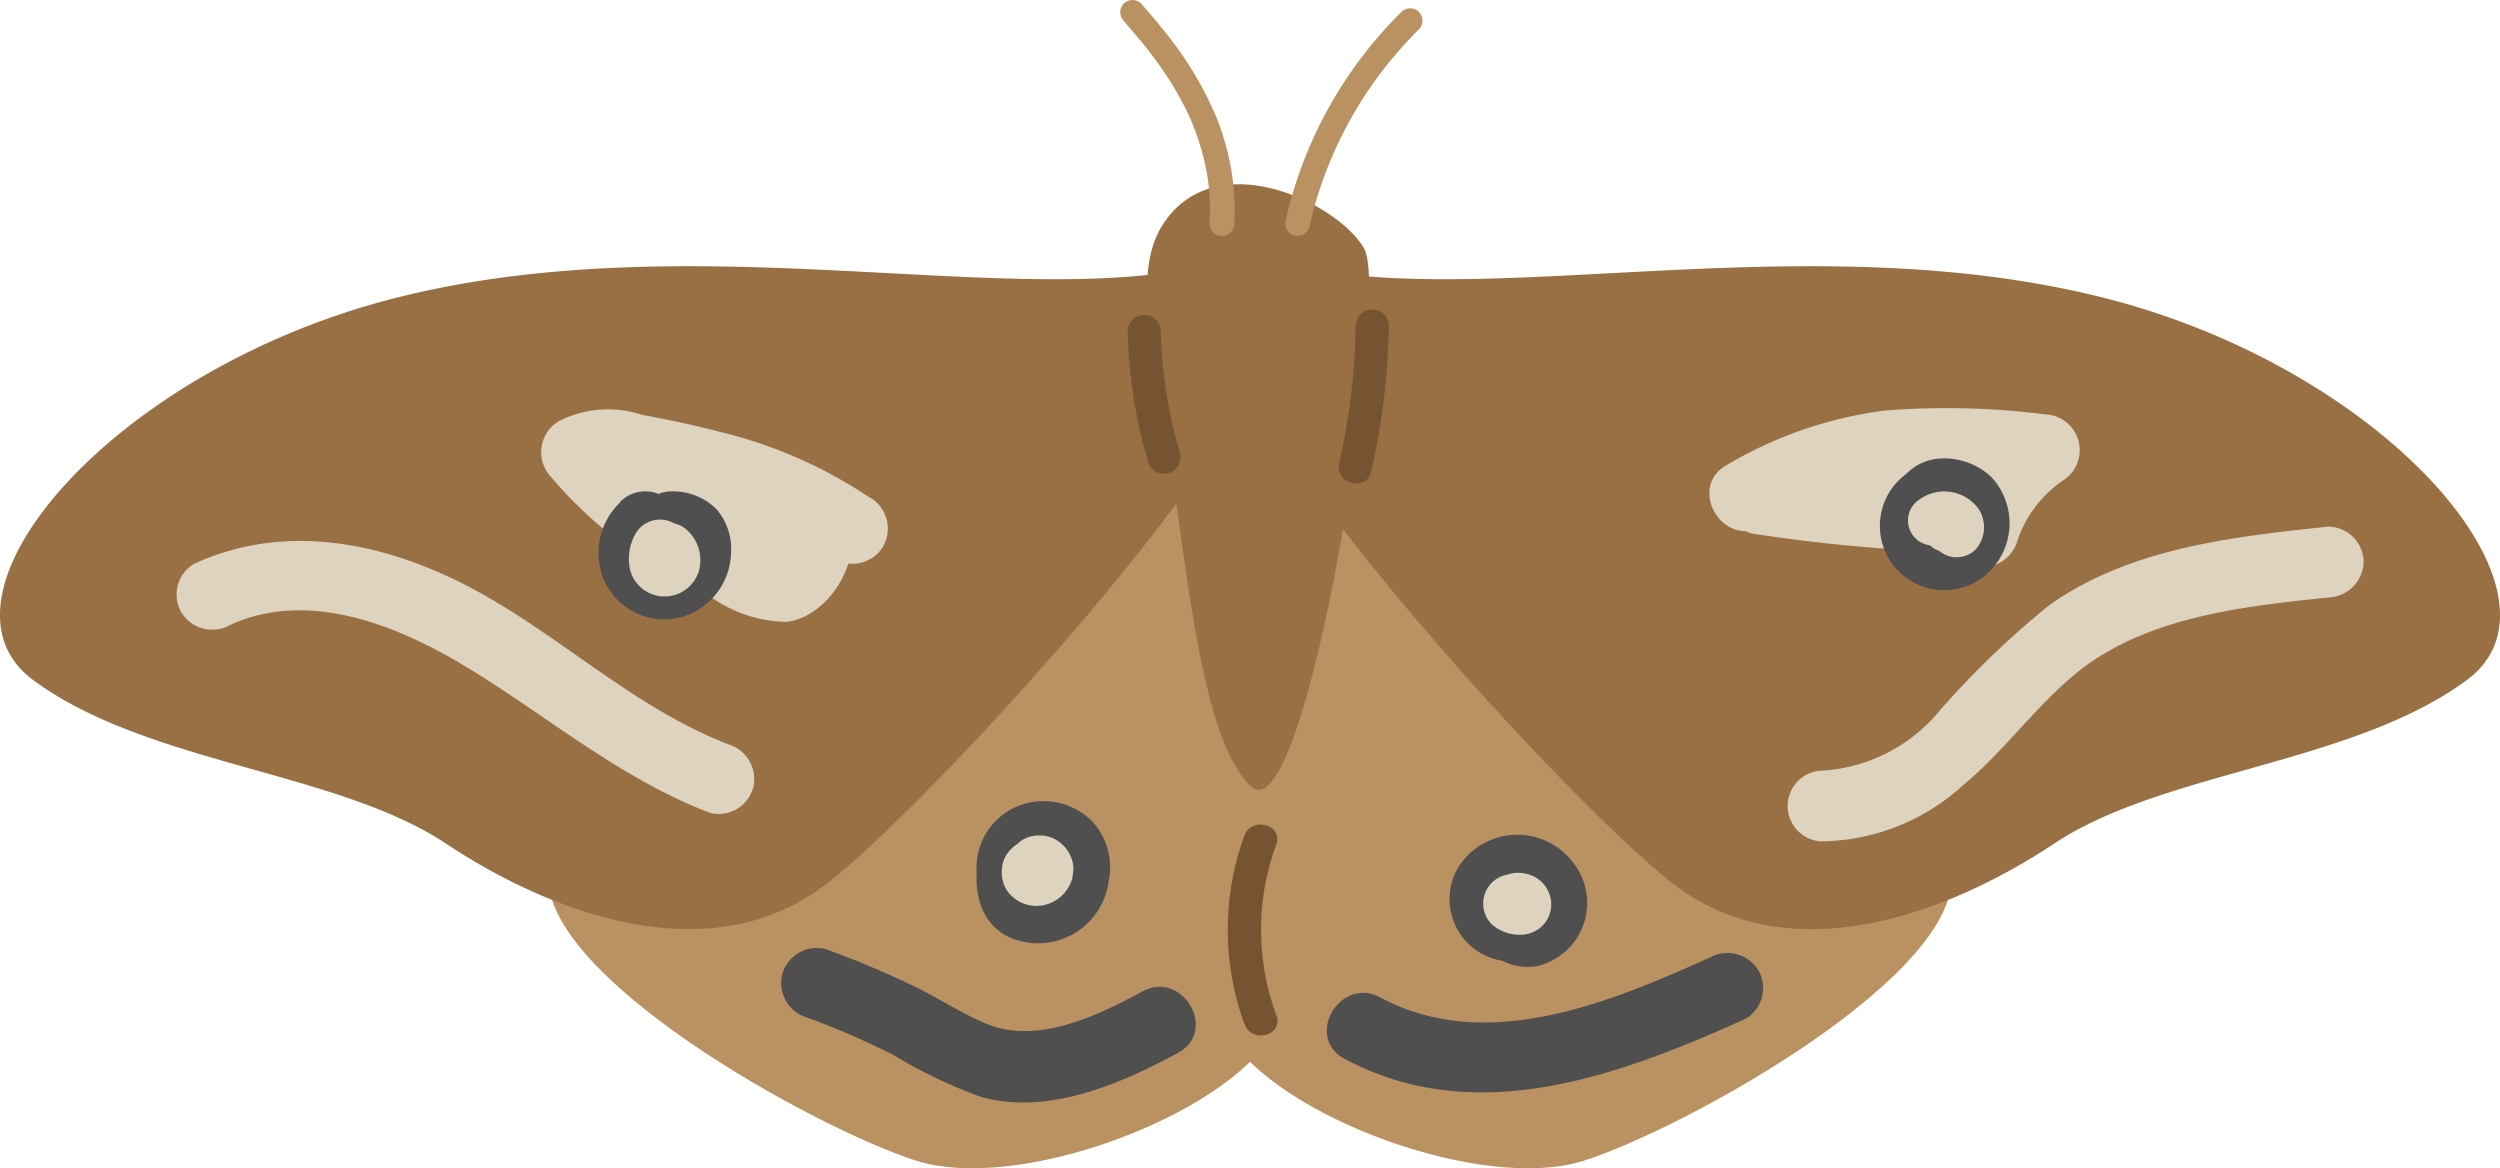 <svg id="グループ_32" data-name="グループ 32" xmlns="http://www.w3.org/2000/svg" xmlns:xlink="http://www.w3.org/1999/xlink" width="84.69" height="39.58" viewBox="0 0 84.69 39.58">
  <defs>
    <clipPath id="clip-path">
      <rect id="長方形_19" data-name="長方形 19" width="84.69" height="39.58" fill="none"/>
    </clipPath>
  </defs>
  <g id="グループ_31" data-name="グループ 31" clip-path="url(#clip-path)">
    <path id="パス_242" data-name="パス 242" d="M314.155,93.1c2.327.938,20.4,13.208,20.9,16.719s-9.028,8.777-12.456,9.864-10.366-1.5-12.038-4.263,1.087-9.864,1.421-14.044-3.427-10.533,2.173-8.276" transform="translate(-268.956 -80.36)" fill="#ba9160"/>
    <path id="パス_243" data-name="パス 243" d="M323.123,68.209c6.67,1.17,16.952-1.487,26.62.928S365.959,79.25,362.105,82.1s-10.278,3.084-13.972,5.536-9.082,4.415-13,1.3S320.464,73.748,321.1,71.741a10.636,10.636,0,0,1,2.026-3.532" transform="translate(-278.537 -59.064)" fill="#997044"/>
    <path id="パス_244" data-name="パス 244" d="M161.124,93.1c-2.327.938-20.4,13.208-20.9,16.719s9.028,8.777,12.456,9.864,10.366-1.5,12.038-4.263-1.087-9.864-1.421-14.044,3.427-10.533-2.174-8.276" transform="translate(-121.632 -80.36)" fill="#ba9160"/>
    <path id="パス_245" data-name="パス 245" d="M40.1,68.209c-6.67,1.17-16.952-1.487-26.62.928S-2.731,79.25,1.122,82.1,11.4,85.181,15.094,87.633s9.082,4.415,13,1.3S42.763,73.748,42.13,71.741A10.636,10.636,0,0,0,40.1,68.209" transform="translate(0 -59.064)" fill="#997044"/>
    <path id="パス_246" data-name="パス 246" d="M293.782,48.517c1.743-2.79,5.893-.815,6.834.752s-1.944,20-3.824,18.245-2.257-8.778-3.009-12.6-.627-5.392,0-6.4" transform="translate(-254.414 -40.873)" fill="#997044"/>
    <path id="パス_247" data-name="パス 247" d="M458.564,145.251a7.214,7.214,0,0,0,4.746-1.9c1.321-1.089,2.333-2.5,3.624-3.62,2.376-2.067,5.741-2.422,8.746-2.74a1.237,1.237,0,0,0,1.2-1.2,1.21,1.21,0,0,0-1.2-1.2c-3.239.343-6.72.724-9.454,2.665a29.92,29.92,0,0,0-3.7,3.559,5.588,5.588,0,0,1-3.957,2.04,1.2,1.2,0,0,0,0,2.4" transform="translate(-396.81 -116.751)" fill="#ddd3bf"/>
    <path id="パス_248" data-name="パス 248" d="M63.886,145.221c-3.108-1.193-5.578-3.574-8.47-5.164-2.967-1.631-6.437-2.416-9.63-.948a1.211,1.211,0,0,0-.431,1.644,1.23,1.23,0,0,0,1.644.431c2.692-1.238,5.757.039,8.088,1.464,2.722,1.664,5.148,3.735,8.159,4.891a1.211,1.211,0,0,0,1.478-.839,1.229,1.229,0,0,0-.839-1.478" transform="translate(-39.212 -120.008)" fill="#ddd3bf"/>
    <path id="パス_249" data-name="パス 249" d="M339.878,247.356c4.458,2.4,9.346.56,13.592-1.351a1.21,1.21,0,0,0,.431-1.644,1.231,1.231,0,0,0-1.644-.431c-3.384,1.523-7.576,3.28-11.166,1.351-1.362-.732-2.577,1.342-1.213,2.075" transform="translate(-294.335 -211.492)" fill="#4f4f4f"/>
    <path id="パス_250" data-name="パス 250" d="M211.967,243.792c-1.507.819-3.541,1.8-5.253,1.108-.861-.349-1.653-.882-2.49-1.287a31.371,31.371,0,0,0-2.978-1.252,1.213,1.213,0,0,0-1.478.839,1.227,1.227,0,0,0,.839,1.478,25.655,25.655,0,0,1,2.964,1.289,16.466,16.466,0,0,0,2.936,1.4c2.231.631,4.736-.442,6.673-1.5,1.359-.739.148-2.815-1.213-2.075" transform="translate(-173.266 -210.206)" fill="#4f4f4f"/>
    <path id="パス_251" data-name="パス 251" d="M438.96,108.246a11.031,11.031,0,0,1,4.544-1.557,28.7,28.7,0,0,1,5.026.169l-.607-2.239a6.727,6.727,0,0,0-2.662,3.516l2.36.32a3.537,3.537,0,0,0-.807-2.258,3.18,3.18,0,0,0-2.564-.637,37.735,37.735,0,0,0-5.581.631c-1.124.21-1.17,2.148,0,2.318a56.827,56.827,0,0,0,6.5.613,1.2,1.2,0,0,0,0-2.4,51.25,51.25,0,0,1-5.866-.528v2.318a32.919,32.919,0,0,1,3.862-.49q.486-.032.972-.051a3.593,3.593,0,0,0,.968-.022c.193-.086.016.039-.018-.079a3.19,3.19,0,0,1,.126.589,1.208,1.208,0,0,0,2.361.319,4.046,4.046,0,0,1,1.557-2.079,1.213,1.213,0,0,0-.606-2.239,26.533,26.533,0,0,0-5.431-.129,13.946,13.946,0,0,0-5.352,1.846c-1.351.753-.141,2.83,1.213,2.075" transform="translate(-379.246 -90.423)" fill="#ddd3bf"/>
    <path id="パス_252" data-name="パス 252" d="M149.585,107.772a15.669,15.669,0,0,0-5.1-2.245c-.876-.231-1.764-.415-2.655-.582a3.674,3.674,0,0,0-2.822.227,1.225,1.225,0,0,0-.243,1.887,14.343,14.343,0,0,0,3.552,3.019c.624.391,1.269.746,1.923,1.085a4.533,4.533,0,0,0,2.5.8c1.578-.178,2.946-2.608,1.742-3.9a6.176,6.176,0,0,0-2.231-1.217,14.138,14.138,0,0,0-2.358-.713,1.212,1.212,0,0,0-1.169,2.008,16.825,16.825,0,0,0,2.943,2.575,1.213,1.213,0,0,0,1.644-.431,1.226,1.226,0,0,0-.431-1.644,14.2,14.2,0,0,1-2.457-2.2l-1.169,2.008a12.483,12.483,0,0,1,3.1,1.062,1.773,1.773,0,0,0,.346.184c.3.063-.053-.561-.173-.454a1.6,1.6,0,0,0-.23.4,2.04,2.04,0,0,1,.21-.066c-.038-.045-.219-.081-.285-.11-.261-.116-.515-.257-.769-.389a15.2,15.2,0,0,1-4.989-3.728l-.243,1.887c.4-.26,1.207.058,1.636.144.794.159,1.584.336,2.363.555a13.274,13.274,0,0,1,4.15,1.9,1.212,1.212,0,0,0,1.644-.431,1.227,1.227,0,0,0-.431-1.644" transform="translate(-120.094 -90.896)" fill="#ddd3bf"/>
    <path id="パス_253" data-name="パス 253" d="M482.433,117.375a2.179,2.179,0,1,0,1.685,3.943,2.3,2.3,0,0,0,.406-3.464,2.323,2.323,0,0,0-1.72-.637,1.741,1.741,0,0,0-1.627,1.367,1.235,1.235,0,0,0,.839,1.478,1.215,1.215,0,0,0,1.478-.839c.043-.3-.243.274-.292.309-.1.072-.249.043-.355.063.139-.026.11.11.007-.015a.416.416,0,0,1-.087-.131c-.01-.029-.006-.135-.014-.148-.038-.061-.02.108,0,.044s-.088.071-.023.039c.023-.011.138-.09.154-.1.089-.066.106.053-.022,0,.05.021.112.018.167.041s.062.085.1.118c-.1-.086-.006-.126-.015-.029-.005.055,0,.127,0,.183q-.087.159-.024.046.053-.088,0-.006c-.027.029-.13.165-.067.066q.091-.051,0-.006-.12.049.055,0a1.2,1.2,0,1,0-.639-2.317" transform="translate(-417.056 -101.685)" fill="#4f4f4f"/>
    <path id="パス_254" data-name="パス 254" d="M153.781,126.068a2.368,2.368,0,0,0-.558,2.635,2.253,2.253,0,0,0,2.387,1.31,2.316,2.316,0,0,0,1.92-2.212,2.069,2.069,0,0,0-.495-1.5,2.107,2.107,0,0,0-1.515-.6,1.209,1.209,0,0,0-1.2,1.2,1.229,1.229,0,0,0,1.2,1.2c.15.008.072.036,0-.009a1.505,1.505,0,0,1-.4-.446c.045.064.017.145.012.021,0,.113-.048.132-.005.041.061-.132.008.024-.03.043a1.163,1.163,0,0,0,.119-.114c-.08.088-.123.046.01,0l.129-.012q-.176-.005-.033.011c.2.013-.154-.05.023.009s-.116-.1.013.011-.064-.133.013.01c.015.029.09.214.06.092-.044-.176.012.2,0,.013s-.04.181,0,.012-.013.163,0,0q.054-.087,0,0-.078.1.047-.03a1.2,1.2,0,0,0-1.7-1.7" transform="translate(-132.766 -109.056)" fill="#4f4f4f"/>
    <path id="パス_255" data-name="パス 255" d="M372.346,214.761a1.647,1.647,0,0,0-.576,2.181,1.871,1.871,0,0,0,2.034.965,2.2,2.2,0,0,0,1.111-3.56,2.363,2.363,0,0,0-3.82.2,2.113,2.113,0,0,0,1.86,3.216,1.232,1.232,0,0,0,1.2-1.2,1.211,1.211,0,0,0-1.2-1.2c-.267.021.106.015.189.191.053.113.008.156-.007.261-.023.155-.232-.032.012.007a.152.152,0,0,1-.119.037q-.144-.052.075.012c-.187-.078.029-.088-.025.037a.807.807,0,0,1-.015-.18q-.055.211-.015.049a.394.394,0,0,1,.234-.2.6.6,0,0,1,.63.885l-.431.431.076-.049a1.227,1.227,0,0,0,.431-1.644,1.215,1.215,0,0,0-1.644-.431" transform="translate(-321.678 -185.192)" fill="#4f4f4f"/>
    <path id="パス_256" data-name="パス 256" d="M249.9,206.342c-.516,1.242-.227,2.951,1.272,3.291a2.41,2.41,0,0,0,2.963-2.007,2.3,2.3,0,0,0-.539-2.038,2.336,2.336,0,0,0-1.741-.7,2.258,2.258,0,0,0-2.1,2.9,1.2,1.2,0,1,0,2.317-.639c-.078-.248.027-.036-.022.025-.033.041-.1.087-.124.116s-.082-.046-.091-.045c.105-.017.084.126.065.042-.047-.209-.208-.313-.145.009.023.116-.066.063.054,0,.1-.049-.188.023-.07.008.052-.012.041-.016-.034-.012q-.143-.012.028.023a.232.232,0,0,1,.21.174.176.176,0,0,1,.118.175s-.006-.109,0-.186a2.084,2.084,0,0,1,.158-.5,1.209,1.209,0,0,0-.839-1.478,1.232,1.232,0,0,0-1.478.839" transform="translate(-216.582 -177.748)" fill="#4f4f4f"/>
    <path id="パス_257" data-name="パス 257" d="M160.991,133.306a1.716,1.716,0,0,0-.19,1.229,1.21,1.21,0,0,0,2.341,0,1.37,1.37,0,0,0-.381-1.317.961.961,0,0,0-1.36,1.359.452.452,0,0,1,.056.059l-.15-.194a.619.619,0,0,1,.062.106l-.1-.23a.375.375,0,0,1,.022.078l-.034-.256a.325.325,0,0,1,0,.08l.034-.256a.279.279,0,0,1-.016.076l.1-.23a.275.275,0,0,1-.035.065l.15-.194a.3.3,0,0,1-.05.055l.195-.15a.278.278,0,0,1-.062.04l.23-.1a.238.238,0,0,1-.069.021l.256-.034a.211.211,0,0,1-.072,0l.256.034-.034-.01.23.1a.238.238,0,0,1-.061-.036l.195.15a.282.282,0,0,1-.049-.051l.15.195a.343.343,0,0,1-.037-.063l.1.23a.529.529,0,0,1-.029-.106l.034.256a.414.414,0,0,1,0-.086l-.034.256a.969.969,0,0,1,.068-.238l-.1.23q.02-.046.041-.092a1.037,1.037,0,0,0,.1-.741.981.981,0,0,0-.442-.575.971.971,0,0,0-.741-.1.941.941,0,0,0-.575.442" transform="translate(-139.457 -115.232)" fill="#ddd3bf"/>
    <path id="パス_258" data-name="パス 258" d="M256.69,213.93a1.219,1.219,0,0,0-.388.387,1.05,1.05,0,0,0-.134.415,1.152,1.152,0,0,0,.146.744,1.214,1.214,0,0,0,1.627.389,1.247,1.247,0,0,0,.605-.777,2.249,2.249,0,0,0,.038-.293,1.121,1.121,0,0,0-.037-.292,1.208,1.208,0,0,0-.516-.694,1.149,1.149,0,0,0-.893-.131.962.962,0,1,0,.511,1.854l.023-.005-.256.034a.15.15,0,0,1,.046,0l-.256-.034a.163.163,0,0,1,.044.014l-.23-.1a.2.2,0,0,1,.04.025l-.195-.15a.214.214,0,0,1,.034.034l-.15-.194a.208.208,0,0,1,.025.041l-.1-.23a.186.186,0,0,1,.015.045l-.034-.256a.283.283,0,0,1,0,.074l.034-.256a.233.233,0,0,1-.014.048l.1-.23a.386.386,0,0,1-.039.066l.15-.195a.47.47,0,0,1-.055.055l.195-.15a.463.463,0,0,1-.066.04l.23-.1a.467.467,0,0,1-.078.023l.256-.034a.425.425,0,0,1-.081,0l.256.034a.324.324,0,0,1-.076-.022l.23.1-.023-.013.195.15a.166.166,0,0,1-.036-.032l.15.195a.169.169,0,0,1-.023-.036l.1.23a.26.26,0,0,1-.017-.061l.034.256a.185.185,0,0,1,0-.042l-.034.256a.159.159,0,0,1,.011-.04l-.1.23a.133.133,0,0,1,.021-.034l-.15.195.014-.014-.194.15.017-.012a1.029,1.029,0,0,0,.442-.575.982.982,0,0,0-.1-.741.971.971,0,0,0-.575-.442.952.952,0,0,0-.741.1" transform="translate(-222.222 -185.34)" fill="#ddd3bf"/>
    <path id="パス_259" data-name="パス 259" d="M380.754,223.348q-.119-.057-.242-.1a.977.977,0,0,0-.96.266,1,1,0,0,0,.006,1.39,1.426,1.426,0,0,0,.96.359,1.06,1.06,0,0,0,.765-.308,1.032,1.032,0,0,0,.262-.982,1.077,1.077,0,0,0-.485-.648,1.258,1.258,0,0,0-.62-.161.961.961,0,0,0-.68,1.641,1.031,1.031,0,0,0,.68.282c.024,0,.047,0,.07.006l-.256-.034a.183.183,0,0,1,.044.013l-.23-.1.02.011-.194-.15a.1.1,0,0,1,.025.025l-.15-.195.009.015-.1-.23a.094.094,0,0,1,.009.034l-.034-.256v.017l.034-.256,0,.016.1-.23-.009.014.15-.195-.014.012.195-.15-.016.008.23-.1-.018,0,.256-.034a.364.364,0,0,1-.085,0l.256.034a.878.878,0,0,1-.206-.053l.23.1-.015-.009.195.15-.012-.011.15.194-.007-.014.131.485,0-.016-.281.68.01-.013-.424.247.014-.006-.741-.1.013.006a.715.715,0,0,0,.357.114.728.728,0,0,0,.383-.017.962.962,0,0,0,.672-1.183.947.947,0,0,0-.442-.575" transform="translate(-329.029 -193.597)" fill="#ddd3bf"/>
    <path id="パス_260" data-name="パス 260" d="M489.173,127.386q.123-.067-.05.015a.841.841,0,0,1,.107-.025q-.2.025-.062.013l.082,0,.077,0a.636.636,0,0,1-.5-.282q-.074-.192-.031-.063.07.3.071-.431l.3-.3-.032.021.427-.116-.04,0,.427.116c.038.028.126.117.066.029a.675.675,0,0,0-.235-.177,1.022,1.022,0,0,0-.546-.132.847.847,0,0,0,0,1.694c-.211.018-.561-.32-.349-.111a1.041,1.041,0,0,0,.411.244.915.915,0,0,0,.9-.235,1.145,1.145,0,0,0,.113-1.342,1.431,1.431,0,0,0-1.99-.367.847.847,0,1,0,.855,1.463" transform="translate(-423.264 -109.037)" fill="#ddd3bf"/>
    <path id="パス_261" data-name="パス 261" d="M342.9,79.813a21.725,21.725,0,0,1-.556,4.637c-.162.7.919,1,1.082.3a23.182,23.182,0,0,0,.6-4.935.561.561,0,0,0-1.122,0" transform="translate(-296.979 -68.77)" fill="#775431"/>
    <path id="パス_262" data-name="パス 262" d="M288.355,81.235a17.2,17.2,0,0,0,.689,4.406.561.561,0,0,0,1.082-.3,15.975,15.975,0,0,1-.649-4.108.561.561,0,0,0-1.122,0" transform="translate(-250.156 -70.004)" fill="#775431"/>
    <path id="パス_263" data-name="パス 263" d="M315.619,217.32a8.331,8.331,0,0,1-.008-5.787c.247-.679-.836-.972-1.082-.3a9.315,9.315,0,0,0,.008,6.383c.247.672,1.331.382,1.082-.3" transform="translate(-272.377 -182.92)" fill="#775431"/>
    <path id="パス_264" data-name="パス 264" d="M329.473,9.549a13.6,13.6,0,0,1,2.49-5.31,15.41,15.41,0,0,1,1.22-1.383.417.417,0,1,0-.59-.59,14.423,14.423,0,0,0-3.924,7.061.426.426,0,0,0,.292.513.422.422,0,0,0,.513-.291" transform="translate(-285.118 -1.862)" fill="#ba9160"/>
    <path id="パス_265" data-name="パス 265" d="M290.341,7.576a8.377,8.377,0,0,0-.652-3.706,11.9,11.9,0,0,0-1.656-2.736c-.272-.346-.559-.679-.847-1.013a.421.421,0,0,0-.59,0,.426.426,0,0,0,0,.59c.241.28.482.559.714.847q.1.119.19.24c-.067-.086.034.045.05.067l.117.156q.212.289.408.588a10.322,10.322,0,0,1,.756,1.367q.041.089.079.18c-.027-.064,0,0,0,.01l.045.111q.082.206.153.417a8.129,8.129,0,0,1,.236.842,6.223,6.223,0,0,1,.144.926,7.961,7.961,0,0,1,.014,1.116.417.417,0,0,0,.835,0" transform="translate(-248.527 0)" fill="#ba9160"/>
  </g>
</svg>
